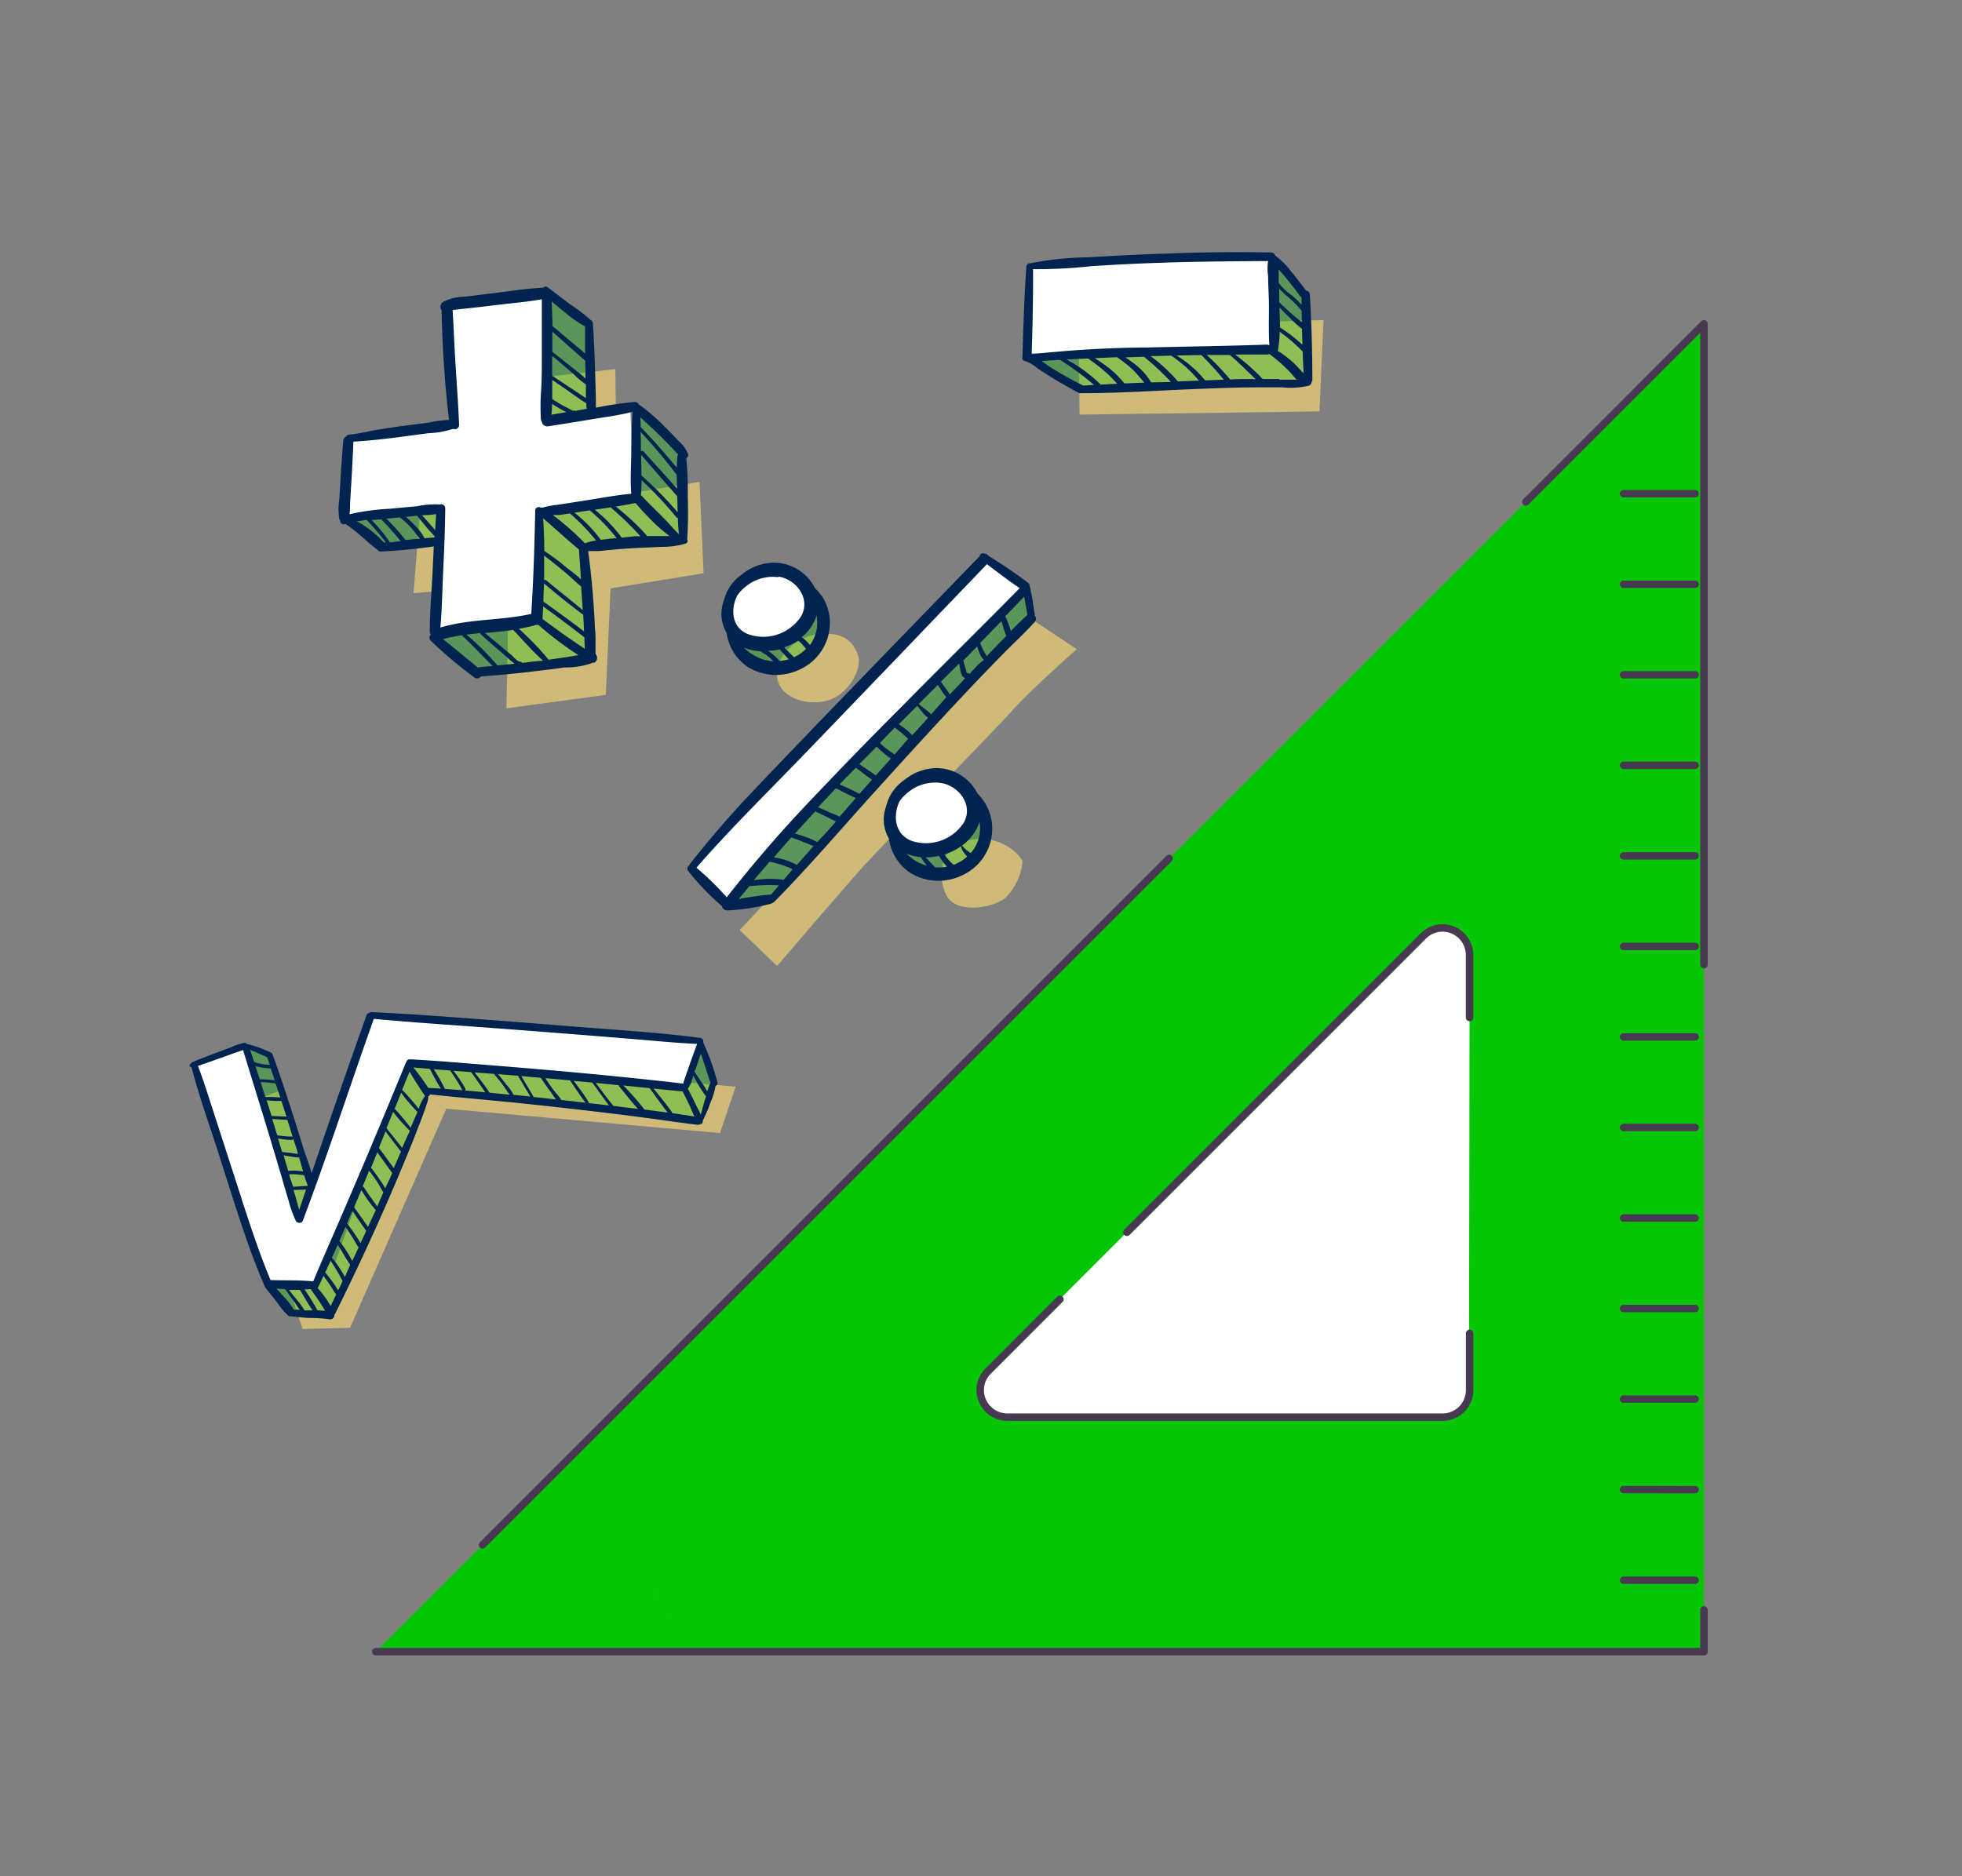 <svg id="Layer_1" data-name="Layer 1" xmlns="http://www.w3.org/2000/svg" xmlns:xlink="http://www.w3.org/1999/xlink" viewBox="0 0 263.47 252"><rect x="0" y="0" width="263.47" height="252" fill="#808080" stroke="none"/><defs><clipPath id="clip-path"><polyline points="167.98 221.85 50.47 221.85 228.82 43.49 228.82 221.85 167.98 221.85" fill="#07c607"/></clipPath></defs><polyline points="167.98 221.85 50.47 221.85 228.82 43.49 228.82 221.85 167.98 221.85" fill="#07c607"/><g clip-path="url(#clip-path)"><path d="M198.91,217.55H92.39a4.55,4.55,0,0,1-3.22-7.77L259.76,39.19V217.55H198.91" fill="#07c607" opacity="0.43"/><path d="M197.34,137.3v-9.21s-1-5.75-5.87-2.73l-59,59s-3.38,4.78,2.81,6h58.41s3,.69,3.57-3.69Z" fill="#fff"/></g><path d="M64.8,207.51,157,115.31M204.9,67.42l23.92-23.93v86.09m0,86.66v5.61H50.46m146.88-85.18v-8.4a3.63,3.63,0,0,0-6.2-2.56l-39.81,39.81m-9,9-9.63,9.64a3.58,3.58,0,0,0-1.07,2.55,3.64,3.64,0,0,0,3.63,3.64h58.47a3.63,3.63,0,0,0,3.62-3.63v-7.62" fill="none" stroke="#463950" stroke-linecap="round" stroke-linejoin="round"/><line x1="218.02" y1="212.25" x2="227.63" y2="212.25" fill="none" stroke="#463950" stroke-linecap="round" stroke-linejoin="round"/><line x1="218.02" y1="200.08" x2="227.63" y2="200.09" fill="none" stroke="#463950" stroke-linecap="round" stroke-linejoin="round"/><line x1="218.02" y1="187.92" x2="227.63" y2="187.92" fill="none" stroke="#463950" stroke-linecap="round" stroke-linejoin="round"/><line x1="218.02" y1="175.76" x2="227.63" y2="175.76" fill="none" stroke="#463950" stroke-linecap="round" stroke-linejoin="round"/><line x1="218.02" y1="163.6" x2="227.63" y2="163.6" fill="none" stroke="#463950" stroke-linecap="round" stroke-linejoin="round"/><line x1="218.02" y1="151.44" x2="227.63" y2="151.44" fill="none" stroke="#463950" stroke-linecap="round" stroke-linejoin="round"/><line x1="218.02" y1="139.28" x2="227.63" y2="139.28" fill="none" stroke="#463950" stroke-linecap="round" stroke-linejoin="round"/><line x1="218.02" y1="127.12" x2="227.63" y2="127.12" fill="none" stroke="#463950" stroke-linecap="round" stroke-linejoin="round"/><line x1="218.02" y1="114.96" x2="227.63" y2="114.96" fill="none" stroke="#463950" stroke-linecap="round" stroke-linejoin="round"/><line x1="218.02" y1="102.8" x2="227.63" y2="102.8" fill="none" stroke="#463950" stroke-linecap="round" stroke-linejoin="round"/><line x1="218.02" y1="90.64" x2="227.63" y2="90.64" fill="none" stroke="#463950" stroke-linecap="round" stroke-linejoin="round"/><line x1="218.02" y1="78.48" x2="227.63" y2="78.48" fill="none" stroke="#463950" stroke-linecap="round" stroke-linejoin="round"/><line x1="218.02" y1="66.31" x2="227.63" y2="66.31" fill="none" stroke="#463950" stroke-linecap="round" stroke-linejoin="round"/><polygon points="56.38 69.11 70.25 67.19 69.4 51.07 82.63 49.58 82.84 66.54 93.94 64.73 94.48 77 81.99 79.03 81.35 93.33 68.01 95.14 68.33 78.6 55.53 79.67 56.38 69.11" fill="#cfba78"/><polygon points="47.07 59.06 60.94 57.14 60.09 41.03 73.32 39.53 73.53 56.5 84.63 54.69 85.16 66.96 72.68 68.98 72.03 83.28 58.7 85.1 59.02 68.56 46.21 69.63 47.07 59.06" fill="#fff"/><polygon points="51.02 73.79 46.21 69.63 59.02 68.56 59.02 72.61 51.02 73.79" fill="#07c607" opacity="0.31"/><path d="M58.7,85.1l13.12-2.24s.54-13.77.86-13.88,12.48-2,12.48-2l.11-12.27,1.92,1.6,4.91,4.48-.43,11.52L78.54,73.68l.64,14.83L63.71,90.64l-5.12-4.9Z" fill="#07c607" opacity="0.31"/><path d="M73.1,55.75c0-.32.22-16.22.22-16.22l6,4.38.21,11.31Z" fill="#07c607" opacity="0.31"/><path d="M92.36,66.59a47.27,47.27,0,0,0-.2-5.05.48.48,0,0,0,.25-.54,4.73,4.73,0,0,0-1.29-1.77c-.57-.62-1.16-1.22-1.76-1.81a25.77,25.77,0,0,0-3.58-3.1A.56.56,0,0,0,85.2,54a45.54,45.54,0,0,0-5.18.76c0-1.77-.07-3.56-.12-5.33-.06-2-.16-4-.28-6a.51.51,0,0,0-.3-.45,23,23,0,0,0-2.77-2.11l-3-2.28a.46.46,0,0,0-.62.06c-2.33.1-4.68.5-7,.77l-3.5.43a6.44,6.44,0,0,0-2.94.71.79.79,0,0,0-.19,1.12c.1,4.9.41,9.87,1,14.73a15.44,15.44,0,0,0-2.74.36L54,57.22c-1.18.18-2.36.34-3.53.54s-2.41.52-3.62.63a.51.51,0,0,0-.4.27.65.65,0,0,0-.36.55c-.14,1.77-.27,3.54-.37,5.31l-.16,2.57a8.27,8.27,0,0,0,0,2.58.61.61,0,0,0,.11.23.48.48,0,0,0,.64.49l.09,0s0,0,0,0c1.58,1,2.85,2.4,4.35,3.51h0a.5.5,0,0,0,.41.18c2.36-.12,4.74-.35,7.09-.68l-.15,3.19c-.13,2.75-.38,5.52-.39,8.27a.62.62,0,0,0,.14.4v0a.55.55,0,0,0,0,.81,60.38,60.38,0,0,0,5.88,4.95.6.6,0,0,0,.84-.16q3.8-.27,7.59-.74c1.23-.14,2.46-.3,3.68-.47A10.31,10.31,0,0,0,79.66,89h0l.09,0,.07,0a.71.71,0,0,0,.25-1l0-.07-.1-.11c0-.2,0-.7,0-.68l0-1c0-.55,0-1.09-.07-1.63-.06-1.25-.13-2.5-.22-3.75-.17-2.25-.39-4.5-.7-6.74.39,0,.78,0,1.17,0,.58,0,1.16-.1,1.74-.15,1.16-.11,2.32-.2,3.49-.26s2.33-.1,3.49-.16A10.61,10.61,0,0,0,92.1,73a.37.37,0,0,0,.19-.52.46.46,0,0,0,0-.21C92.42,70.37,92.4,68.48,92.36,66.59Zm-6.27-5.5c1.56,1.81,3.14,3.62,4.72,5.42a.31.31,0,0,0,.14.09v.15L91,68.81a50.36,50.36,0,0,0-4.86-4.94C86.14,62.94,86.11,62,86.09,61.09Zm4.83,4.55q-2.25-2.53-4.51-5a.24.24,0,0,0-.34,0c0-.88,0-1.77-.06-2.65a73,73,0,0,1,4.75,5.64.31.31,0,0,0,.11.09C90.88,64.31,90.9,65,90.92,65.64Zm-4.77-1.16a53.2,53.2,0,0,1,4.68,5,.26.26,0,0,0,.2.1c0,.73.08,1.45.13,2.18-.81-.81-1.55-1.7-2.36-2.5S87,67.49,86.12,66.55l-.06,0A19.26,19.26,0,0,0,86.15,64.48Zm4.06-4.34c.28.29.55.61.85.88a.58.58,0,0,0-.08.22c-.06.52-.09,1-.1,1.57-1.56-1.87-3.15-3.7-4.85-5.46l0,0c0-.44,0-.88-.06-1.32.86.82,1.76,1.6,2.61,2.44C89.1,59,89.66,59.57,90.21,60.14Zm-16-12.3L77,50.22a10.27,10.27,0,0,0,1.68,1.41c0,.62,0,1.23,0,1.85-1.49-1-3-2-4.53-3,0-.83,0-1.66,0-2.49Zm4.41,1.54,0,1.45c-.21-.17-.41-.36-.61-.53l-1.25-1-2.52-2-.06,0c0-.92,0-1.83,0-2.75,1.47,1.3,2.93,2.62,4.41,3.91C78.6,48.68,78.6,49,78.61,49.38Zm-4.47,4.88a17.45,17.45,0,0,0,1.72,1l.18.1-2,.34C74.1,55.25,74.13,54.76,74.14,54.26Zm3.13.93h0a.28.28,0,0,0-.29,0,5.78,5.78,0,0,1-.71-.36l-.75-.39c-.47-.26-.92-.55-1.37-.84,0-.41,0-.82,0-1.23s0-.89,0-1.33c1.53,1,3,2.12,4.58,3.14,0,.24,0,.49.05.73Zm1.29-11.35c0,1.22,0,2.43,0,3.64-1.45-1.24-2.92-2.45-4.38-3.69l0,0c0-1.1-.07-2.2-.11-3.3.59.51,1.19,1,1.81,1.49A15.56,15.56,0,0,0,78.56,43.84ZM54.07,58.65l3.41-.46a12.05,12.05,0,0,0,3.38-.59.56.56,0,0,0,.79-.56c-.11-2.64-.3-5.27-.47-7.91s-.24-5-.4-7.47a8.85,8.85,0,0,1,.88-.12l1.75-.19c1.12-.12,2.23-.26,3.35-.39,2-.24,4-.41,6-.76,0,2.54,0,5.08,0,7.62,0,1.42,0,2.83-.07,4.25a31.61,31.61,0,0,0-.06,4.24.73.73,0,0,0,.11.29.77.77,0,0,0,.88.66c2-.31,3.93-.62,5.89-.95,1.79-.3,3.65-.52,5.42-1-.09,1.74-.15,3.49-.16,5.23,0,1.9-.16,3.89,0,5.78-2.14.2-4.28.62-6.4.94l-3.53.55a11,11,0,0,0-2,.38.41.41,0,0,0-.22,0,.48.48,0,0,0-.75.41c-.09,4.61-.23,9.25-.53,13.86h0c-4,.9-8.25.64-12.2,1.83.22-2.56.26-5.15.38-7.71.13-2.76.24-5.51.27-8.27a.55.55,0,0,0-.74-.55A12.12,12.12,0,0,0,56,68c-1.19.11-2.38.21-3.57.33a31.89,31.89,0,0,0-5.5.74c.1-.59.06-1.25.1-1.82.06-.92.11-1.83.17-2.74.1-1.73.18-3.46.26-5.19C49.67,59.2,51.87,58.93,54.07,58.65ZM77.75,73.81c.08,1.32.18,2.64.27,4-.69-.63-1.47-1.2-2.18-1.76C75,75.29,74,74.62,73.09,74c0-1.46-.06-2.92-.15-4.38C74.54,71,76.11,72.46,77.75,73.81Zm.68,11c-1.79-1.36-3.6-2.69-5.46-4,0-.82.06-1.64.09-2.45,1.7,1.47,3.46,2.87,5.26,4.22C78.36,83.33,78.39,84.06,78.43,84.79Zm-5.49-3.35c1.87,1.35,3.72,2.73,5.53,4.15l.06,1.53c-1.94-1.26-3.82-2.62-5.68-4C72.89,82.55,72.91,82,72.94,81.44Zm.37-3.53a.28.28,0,0,0-.24,0c0-1.1,0-2.21,0-3.31.91.7,1.81,1.43,2.7,2.16s1.48,1.36,2.27,2c.07,1,.14,2,.2,3a.76.76,0,0,0,0,.15C76.59,80.57,74.93,79.27,73.31,77.91Zm5.19-5a34.73,34.73,0,0,0-4.27-3.75l.48,0c.6,0,1.21-.13,1.82-.22.72.63,1.42,1.29,2.08,2,.5.53,1,1.1,1.44,1.64C79.52,72.67,79,72.82,78.5,73ZM64.57,85.2c1,.92,2.07,1.83,3.12,2.74.46.4.91.84,1.4,1.21l-2.3.23a31.83,31.83,0,0,0-4.16-4.13q.93-.12,1.86-.21A.19.19,0,0,0,64.57,85.2Zm-.14,4.41a.57.57,0,0,0-.23.08c-1.56-1.29-3.14-2.56-4.7-3.85a21.72,21.72,0,0,1,2.5-.51c1.44,1.31,2.75,2.75,4.14,4.12Zm-6-18.4c-.56-.68-1.16-1.34-1.75-2a15,15,0,0,0,1.88-.15C58.52,69.78,58.48,70.5,58.44,71.21Zm-3.25-.36c.41.46.77,1,1.2,1.49l-1.92.2a0,0,0,0,0,0,0,30.65,30.65,0,0,0-2.58-2.88l1-.08.84-.08A18.51,18.51,0,0,1,55.19,70.85Zm-2.81,2a21.79,21.79,0,0,0-2.47-3l1.3-.09a38.17,38.17,0,0,1,2.61,2.93Zm-3.12-3a35.72,35.72,0,0,1,2.57,3l-.29,0A13.66,13.66,0,0,0,47.89,70C48.34,70,48.8,69.89,49.26,69.84ZM57,72.29a6.4,6.4,0,0,0-1.23-1.65,16.15,16.15,0,0,0-1.26-1.22L56,69.27c.77.92,1.52,1.89,2.36,2.75a1,1,0,0,0,0,.17ZM72.1,88.81l-2,.23a.23.23,0,0,0-.22-.16c-.42,0-.95-.68-1.26-.95l-1.22-1c-.76-.64-1.52-1.28-2.29-1.91,1.27-.11,2.55-.22,3.81-.41,1.31,1.38,2.58,2.84,4,4.14Zm1.58-.2a42.27,42.27,0,0,0-4-4.16A19,19,0,0,0,71.78,84a.54.54,0,0,0,.13-.07,1,1,0,0,0,.38,0A46.64,46.64,0,0,0,77.67,88c-.56.08-1.11.2-1.62.27Zm7-16.1a19.12,19.12,0,0,0-3.54-3.65l1.11-.17.95-.14a24,24,0,0,1,3.6,3.73l-1,.09Zm2.81-.29a20.15,20.15,0,0,0-3.62-3.76L82,68.15a0,0,0,0,1,0,0,43.67,43.67,0,0,1,4,3.88l-.76,0ZM86.85,72a.37.37,0,0,0-.08-.17,33.3,33.3,0,0,0-4.08-3.79c.89-.14,1.77-.29,2.64-.48.81.92,1.64,1.83,2.52,2.69A23.76,23.76,0,0,0,89.9,72H89C88.27,72,87.56,72,86.85,72Z" fill="#00244f"/><polygon points="144.97 55.69 144.86 43.95 177.73 42.99 177.19 55.26 144.97 55.69" fill="#cfba78"/><polygon points="138.4 47.48 138.29 35.74 171.15 34.78 170.62 47.05 138.4 47.48" fill="#fff"/><path d="M138.64,48.21l14.61-.76c13.16-.68,17.37-.4,17.37-.4l.18-11.93,4.62,4.54L175,51.46s-14.46.46-19.23.76-10.59.23-10.59.23Z" fill="#07c607" opacity="0.31"/><path d="M176.23,51.12c0-3.85-.11-7.72-.34-11.57a.54.54,0,0,0-.51-.52c-.63-.85-1.27-1.69-1.95-2.5a10.38,10.38,0,0,0-2.19-2.2.53.53,0,0,0-.52-.41c-5.44-.13-10.9,0-16.34.22q-4.08.16-8.15.42a42.83,42.83,0,0,0-7.85.8.48.48,0,0,0-.56.45c-.27,4-.4,7.93-.51,11.89a.65.65,0,0,0,0,.21.41.41,0,0,0,.28.56,5.34,5.34,0,0,1,1.73,1c.59.4,1.19.78,1.79,1.16,1.22.75,2.45,1.45,3.71,2.12a.55.55,0,0,0,.37.06.65.65,0,0,0,.2,0c5.16,0,10.32-.37,15.47-.57,2.57-.1,5.13-.2,7.7-.21,1.23,0,2.46,0,3.69,0a10.3,10.3,0,0,0,3.46-.22.52.52,0,0,0,.41-.53A.54.54,0,0,0,176.23,51.12Zm-4.42-9.83q.65.68,1.32,1.32a13.36,13.36,0,0,0,1.71,1.56l.06,2.14a20.87,20.87,0,0,0-3-2.32C171.87,43.09,171.84,42.18,171.81,41.29Zm3,2c-.42-.37-.87-.71-1.28-1.07-.59-.53-1.17-1.07-1.75-1.62v-.07c0-.59,0-1.19,0-1.78A10.1,10.1,0,0,0,173,39.91a14.23,14.23,0,0,1,1.8,1.84C174.8,42.26,174.81,42.77,174.82,43.27ZM171.62,47a18,18,0,0,0,.23-2.44,22.43,22.43,0,0,1,3.09,2.67c0,1,.07,1.93.12,2.9-.11-.1-.22-.2-.32-.31-.38-.42-.76-.83-1.17-1.21a13.4,13.4,0,0,0-2-1.49A.56.56,0,0,0,171.62,47Zm.85-9.93c.74.88,1.44,1.78,2.11,2.7a.56.56,0,0,0,.2.18c0,.34,0,.68,0,1a11.54,11.54,0,0,0-1.27-1.25A7.92,7.92,0,0,1,171.71,38c0-.23,0-.47,0-.71s0-.71,0-1.12C171.93,36.45,172.22,36.76,172.47,37.07Zm-25.92-1.32c2.67-.17,5.33-.31,8-.41,5.25-.21,10.49-.24,15.74-.28a6.35,6.35,0,0,0,0,2c0,1.08.07,2.16.1,3.25s0,2.06,0,3.09,0,2,.07,3a.56.56,0,0,0-.37-.11c-5.32.18-10.65.26-16,.38a152.29,152.29,0,0,0-15.55.91c.12-3.81.21-7.62.18-11.43A65,65,0,0,0,146.55,35.75Zm15.28,15.34A15.17,15.17,0,0,0,158,47.75l3.33-.06c1.06,1.05,2.07,2.16,3,3.31Zm-7.24.27A8.85,8.85,0,0,0,152.5,49,15.92,15.92,0,0,0,151.11,48l2.5-.08a32.31,32.31,0,0,1,3.63,3.39ZM151,51.5a14.51,14.51,0,0,0-2-2A20.36,20.36,0,0,0,147,48.11l3-.13a17.67,17.67,0,0,1,2.06,1.62c.58.54,1.07,1.21,1.62,1.79Zm-3.18.16a20,20,0,0,0-4.6-3.37l2.89-.14a27.66,27.66,0,0,1,2.49,1.94c.51.45,1,1,1.44,1.45Zm-6.51-2.18c-.46-.28-.94-.65-1.44-1l2.46-.15a37.63,37.63,0,0,1,4.57,3.37l-1.44.09s0,0,0,0Q143.32,50.72,141.31,49.48Zm19.27,1.66-2.41.09a21.38,21.38,0,0,0-3.66-3.39l2.76-.07A17.07,17.07,0,0,1,161,51.13Zm7.54-.23c-1,0-2,0-2.92.07a31.82,31.82,0,0,0-3.16-3.3l3.1,0c1.2,1,2.35,2.16,3.49,3.28Zm3.69,0c-.74,0-1.49,0-2.24,0a31.29,31.29,0,0,0-3.7-3.29l4.26,0a.62.62,0,0,0,.31-.08,20.47,20.47,0,0,1,2.8,2.46c.28.3.57.68.89,1C173.36,51,172.59,51,171.81,51Z" fill="#00244f"/><polygon points="30.97 148.92 37.43 146.58 38.36 147.75 44.91 169.86 54.72 142.22 98.79 145.96 96.69 152.19 59.93 148.92 47.01 178.35 40.62 178.51 30.97 148.92" fill="#cfba78"/><polygon points="26.17 142.92 32.63 140.59 33.57 141.75 40.11 163.87 49.92 136.22 93.99 139.96 91.89 146.19 55.14 142.92 42.21 172.36 35.83 172.51 26.17 142.92" fill="#fff"/><path d="M40.05,163.23S32.87,141,33,140.86a27,27,0,0,1,3.31.72l5.52,17.18Z" fill="#07c607" opacity="0.31"/><path d="M36.57,172.57l5.69.16L55,143.13l36.61,3,2.6-5.86,1.49,4.92-1.88,5.52s-27.94-3.42-28.11-3.37-8.34-.55-8.34-.55l-9,21.7-3.86,8-5.64-.11Z" fill="#07c607" opacity="0.31"/><path d="M96.35,145.38A36.38,36.38,0,0,0,94.43,140a.47.47,0,0,0-.39-.59c-5.69-.75-11.45-1.08-17.17-1.54s-11.45-.91-17.17-1.32c-3.27-.24-6.52-.46-9.79-.6a.38.38,0,0,0-.31.11.48.48,0,0,0-.39.33q-3.76,10.56-7.36,21.19c-.28-1-.64-2-1-3-.43-1.42-.88-2.85-1.33-4.27-.91-2.85-1.84-5.69-2.85-8.5a.33.33,0,0,0-.06-.1.36.36,0,0,0-.22-.32,17.16,17.16,0,0,0-3.26-1.18.33.33,0,0,0-.3-.13,7.13,7.13,0,0,0-1.78.58l-2,.75c-.63.23-1.26.47-1.88.72a11.19,11.19,0,0,0-1.2.49.35.35,0,0,0-.3.21l-.13.09a.26.26,0,0,0,.18.44c1,3.87,2.38,7.67,3.6,11.48s2.44,7.77,3.78,11.62c.73,2.09,1.51,4.16,2.4,6.2l0,0a.56.56,0,0,0,.14.25l0,.06,1.54,1.92a9.77,9.77,0,0,0,1.54,1.84.34.34,0,0,0,.32.06c.83.1,1.66.2,2.5.24a19.74,19.74,0,0,1,2.67.17.55.55,0,0,0,.69-.58.71.71,0,0,0,.07-.09c3.77-7.59,7.28-15.33,10.45-23.2.44-1.1.87-2.22,1.29-3.34.21-.57.43-1.15.61-1.73a3.81,3.81,0,0,0,.21-1,.51.51,0,0,0,.22-.26c4.54.49,9.09.85,13.63,1.34,4.75.51,9.5,1.05,14.24,1.66,2.66.34,5.32.76,8,1.07A.39.39,0,0,0,94,151a.35.35,0,0,0,.37-.39.18.18,0,0,0,0-.07c.36-.78.75-1.55,1-2.36a9.76,9.76,0,0,0,.72-2.32A.41.41,0,0,0,96.35,145.38ZM40.17,162.52c-.13-.53-.29-1.06-.43-1.58-.1-.37-.21-.74-.32-1.11l1.68-.05Zm1.15-3.39,0,.15-1.87.12-.09,0L38.89,158c0-.09,0-.18-.08-.27a8.94,8.94,0,0,1,1.86.11.24.24,0,0,0,.17,0c.13.43.27.86.43,1.27A.35.35,0,0,0,41.32,159.13Zm-1.15-3.66c.18.62.35,1.25.53,1.87a8.44,8.44,0,0,0-2-.07h0c-.2-.69-.41-1.38-.62-2.08.68.11,1.37.24,2.06.29Zm-.24-.82L40,155c-.7-.12-1.41-.19-2.12-.27-.18-.6-.35-1.2-.54-1.81a11.14,11.14,0,0,0,1.82.2.21.21,0,0,0,.21-.15C39.58,153.53,39.76,154.09,39.93,154.65Zm-2.29-7.23a16.38,16.38,0,0,0-2-.07c-.21-.66-.43-1.32-.64-2,.67,0,1.34.1,2,.17C37.23,146.16,37.44,146.79,37.64,147.42Zm.15.46c.23.7.46,1.4.68,2.1l-2-.08c-.22-.71-.44-1.42-.67-2.12A13.47,13.47,0,0,0,37.79,147.88Zm.82,2.54,0,.06.69,2.23a.21.21,0,0,0-.13-.05c-.65,0-1.3-.07-1.94-.16,0-.14-.09-.28-.13-.42-.18-.59-.36-1.19-.55-1.78Zm-1.72-5.31a14.94,14.94,0,0,0-2-.14c-.2-.6-.39-1.19-.59-1.78a8.36,8.36,0,0,0,1.93.31.24.24,0,0,0,.12,0Zm-1-3.08.33,1a7.77,7.77,0,0,1-2.08-.37c-.18-.55-.37-1.1-.56-1.65C34.34,141.33,35.11,141.66,35.87,142Zm-3.44,19-3.75-11.59c-.68-2.09-1.33-4.21-2.12-6.27.34-.09.67-.23,1-.34.64-.21,1.27-.45,1.9-.67l1.78-.64c.43-.16.93-.29,1.38-.49,1.15,3.79,2.33,7.57,3.48,11.36.6,2,1.18,3.93,1.76,5.9.29,1,.57,2,.87,2.95a14.8,14.8,0,0,0,1,2.79.36.36,0,0,0,.34.19.45.45,0,0,0,.58-.26c3.38-9,6.32-18.09,9.53-27.11,5.65.53,11.32.88,17,1.31s11.45.88,17.17,1.35c3.08.25,6.16.56,9.24.71-.37,1-.73,2-1.08,3-.18.51-.36,1-.53,1.54a5.13,5.13,0,0,0-.25.79c-9.51-1.12-19.08-1.93-28.63-2.69-2.69-.22-5.38-.44-8.08-.57a.44.44,0,0,0-.47.35.75.75,0,0,0-.09.15Q49.69,154.5,44.69,166c-.88,2-1.77,4.06-2.63,6.11-1.89-.19-3.83-.11-5.73-.17C34.85,168.38,33.63,164.7,32.43,161Zm54.09-12a41.13,41.13,0,0,0-2.83-3.23l3.53.36c.8,1.1,1.58,2.21,2.42,3.28Zm3.63.26c-.76-1.05-1.59-2.06-2.4-3.08q1.95.21,3.9.39c.32.64.64,1.29.95,1.94.21.45.4.95.62,1.43-1-.16-2-.32-3-.46A.2.2,0,0,0,90.15,149.3Zm-14.8-1.54c-.32-.52-.78-1-1.13-1.46s-.7-1-1-1.47c1.1.1,2.21.19,3.31.3.68,1,1.33,2,2.08,3Zm-3.71-.4c-.54-.94-1.1-1.87-1.66-2.81l2.62.23c.42.63.84,1.24,1.29,1.84.23.33.48.71.75,1.06Zm-5.92-.58c-.63-.94-1.31-1.84-2-2.72l2.58.19c.43.5.84,1,1.24,1.54s.56.88.9,1.26Zm-6-.51a22.26,22.26,0,0,0-1.49-2.64l2.2.17a27.88,27.88,0,0,1,1.65,2.65h0Zm-2.24-.14a26.55,26.55,0,0,0-2-2.74l2.22.19c.48.86.93,1.83,1.49,2.65Zm5,.11a17.51,17.51,0,0,0-1.62-2.41l2.39.19c.65.89,1.27,1.8,1.9,2.71q-1.35-.14-2.7-.24A.21.21,0,0,0,62.47,146.24Zm5.38-.71c-.33-.42-.68-.83-1-1.24l2.49.2.18,0c.55.94,1.11,1.87,1.67,2.8l-2.26-.22v0A6,6,0,0,0,67.85,145.53Zm-15,11.39-2-2.74c.3-.73.6-1.46.89-2.19.7.9,1.39,1.81,2.08,2.71C53.49,155.44,53.19,156.18,52.87,156.92Zm-2.23,5.14c-.59-.86-1.24-1.68-1.78-2.57a.27.27,0,0,0-.18-.12c.3-.7.59-1.41.88-2.11a17.77,17.77,0,0,1,1.18,1.66c.25.4.46.85.73,1.25Zm-1.23,2.75c-.62-.9-1.26-1.78-1.89-2.67l1-2.29a17.17,17.17,0,0,0,1.94,2.71C50.09,163.31,49.75,164.06,49.41,164.81Zm-1,2.18a22.06,22.06,0,0,0-1.82-2.64l.72-1.71c.62.91,1.23,1.82,1.86,2.71C48.91,165.9,48.66,166.45,48.4,167Zm-1.11,2.42a15.35,15.35,0,0,0-1.74-2.7l.83-1.91c.3.45.61.9.9,1.36s.55,1,.86,1.4C47.86,168.17,47.58,168.79,47.29,169.41Zm-1,2.11a18,18,0,0,0-1.73-2.59c.26-.58.53-1.15.78-1.73.57.89,1.06,1.82,1.66,2.68a.12.12,0,0,0,0,.05Zm-.89,1.83a17.31,17.31,0,0,0-1.75-2.42c.24-.52.49-1.05.72-1.58A24.44,24.44,0,0,1,46,172.08C45.8,172.51,45.6,172.93,45.39,173.35ZM42.63,176a31.09,31.09,0,0,0-1.74-2.8l.83-.05c.39.57.8,1.13,1.19,1.7.26.39.49.81.75,1.2C43.32,176.07,43,176,42.63,176Zm-4.52-1.84c-.32-.37-.66-.72-1-1.07l1.19.07c.4.57.8,1.13,1.21,1.69.24.32.47.73.75,1.07h-.8A8.72,8.72,0,0,0,38.11,174.18ZM40.89,176a11.3,11.3,0,0,0-1.11-1.51l-1-1.23c.5,0,1,0,1.51,0,.55.91,1.07,1.87,1.68,2.75l-.24,0Zm3.51-.57A12.85,12.85,0,0,0,42.64,173a.32.32,0,0,0,.1-.13c.24-.5.47-1,.7-1.51.28.4.57.79.84,1.19s.55.9.86,1.31Zm7.33-15.82a12.26,12.26,0,0,0-.68-1.07,20.86,20.86,0,0,0-1.23-1.69l0,0,.85-2.07,2,2.78-.18.43ZM54,154.19c-.69-.89-1.4-1.78-2.1-2.66l.74-1.8.15-.38a24.79,24.79,0,0,0,2.14,2.43.09.09,0,0,0,.07,0L55,152C54.64,152.7,54.33,153.44,54,154.19Zm1.14-2.71A29.33,29.33,0,0,0,53,148.93h0l.87-2.16a21.17,21.17,0,0,0,2.2,2.59C55.74,150.06,55.45,150.77,55.15,151.48Zm1.07-2.56A26.55,26.55,0,0,0,54,146.39l1-2.45c.64,1.07,1.29,2.12,2,3.16l.08.08A7.1,7.1,0,0,0,56.22,148.92Zm22.84-.75a.23.23,0,0,0,0-.14c-.6-1-1.32-1.92-2-2.85l2.48.23c.73,1,1.48,2.05,2.24,3.07l-2.12-.25Zm3.32.38c-.8-1-1.58-2.05-2.37-3.09l3.1.3a.34.34,0,0,0,0,.11c.84,1,1.67,2.11,2.59,3.08Zm11.73,1.16c-.22-.51-.5-1-.73-1.49-.32-.67-.67-1.33-1-2a2.87,2.87,0,0,0,.55-1.17c.07-.2.14-.39.2-.58a16.84,16.84,0,0,0,1.67,2.77c0,.19-.1.39-.16.57C94.44,148.45,94.28,149.08,94.11,149.71Zm.86-3.16c-.5-.89-1.15-1.72-1.68-2.59,0-.14.11-.29.16-.44.23-.67.45-1.35.68-2l1.29,3.93,0,0A4.84,4.84,0,0,0,95,146.55Z" fill="#00244f"/><path d="M110.74,94.19c-2.84.57-6.29-.64-6.4-3.52s3-5.44,6.08-5.55,4.16,1.17,4.8,2.88S113.94,93.55,110.74,94.19Z" fill="#cfba78"/><path d="M99.33,124.92,138.59,83.2l6,4s-6.3,5.55-8.54,8.11-17,17.6-20.06,21-11.63,13.44-11.63,13.44Z" fill="#cfba78"/><path d="M128.78,113.29c-2.18.86-3,4.27-1.71,6.93s6.51,1.71,8,.32a7.89,7.89,0,0,0,2.24-4.8C137.21,115,133.9,111.26,128.78,113.29Z" fill="#cfba78"/><path d="M104.17,86c-2.84.56-6.29-.64-6.4-3.53s3-5.44,6.08-5.54,4.16,1.17,4.8,2.88S107.37,85.34,104.17,86Z" fill="#fff"/><path d="M92.75,116.71,132,75l6,4s-6.3,5.55-8.54,8.11-17,17.61-20.06,21-11.63,13.45-11.63,13.45Z" fill="#fff"/><path d="M122.2,105.07c-2.17.87-3,4.27-1.7,6.94s6.51,1.71,8,.32a7.92,7.92,0,0,0,2.24-4.8C130.63,106.78,127.33,103.05,122.2,105.07Z" fill="#fff"/><path d="M98.74,85.51a13.18,13.18,0,0,0,6.25.14,5.56,5.56,0,0,0,3.81-3l-.15-2.87a6.39,6.39,0,0,1,1.51,5.32,5.63,5.63,0,0,1-5.3,5,5.17,5.17,0,0,1-4.89-1.9A6.23,6.23,0,0,1,98.74,85.51Z" fill="#07c607" opacity="0.31"/><path d="M97.77,121.51s7.77-9,20.14-22S137.21,78.58,137.34,79s1.23,4.21,1.23,4.21-19.71,19.57-23.65,24.87-12.1,13.19-12.1,13.19Z" fill="#07c607" opacity="0.31"/><path d="M120.76,112.7s2.72,2.58,5.84,1,3.27-3.13,3.27-3.13l.27-3.12a4.69,4.69,0,0,1,2.17,4.62c-.54,3-2.58,5.57-5.57,5.84s-3.94-1-4.89-1.49S120.76,112.7,120.76,112.7Z" fill="#07c607" opacity="0.31"/><path d="M97.57,85a6.62,6.62,0,0,0,2.75,4.52,7.24,7.24,0,0,0,6.93.47,6.9,6.9,0,0,0,4.18-5.93,6.59,6.59,0,0,0-.92-3.78A7.5,7.5,0,0,0,109.44,79a6.2,6.2,0,0,0-5.39-3.42,6.91,6.91,0,0,0-4.43,1.58,5.94,5.94,0,0,0-2.42,3.54A5,5,0,0,0,97.57,85Zm2.35,2a6.58,6.58,0,0,0,2.16.47,7.39,7.39,0,0,1,1.48,1.06,2.68,2.68,0,0,1,.28.3A6.18,6.18,0,0,1,99.92,87Zm7.22-1a8.22,8.22,0,0,1,.61.57c.17.19.33.39.48.59a5.69,5.69,0,0,1-1.6,1.12l-.34-.33-1-1a3.21,3.21,0,0,0,.33-.12A8.17,8.17,0,0,0,107.14,86.09Zm-2.51,1.16,1.17,1.27.12.13a5.87,5.87,0,0,1-1.24.22,6.93,6.93,0,0,0-.71-.72,7.53,7.53,0,0,0-.84-.65A9.39,9.39,0,0,0,104.63,87.25Zm4.1-.57a5.93,5.93,0,0,0-1.07-1,6.19,6.19,0,0,0,2-2.93,6.85,6.85,0,0,1,.07.78A4.94,4.94,0,0,1,108.73,86.68Zm-4.21-9.15c2.43.37,4.4,3,3.06,5.33a6.06,6.06,0,0,1-6.92,2.48C98.34,84.51,98,82,99,80a5.46,5.46,0,0,1,.44-.57,7.09,7.09,0,0,1,1.45-1.17A5.66,5.66,0,0,1,104.52,77.53Z" fill="#00244f"/><path d="M131.27,106.59a6.22,6.22,0,0,0-5.39-3.42,6.94,6.94,0,0,0-4.42,1.58A5.91,5.91,0,0,0,119,108.3a5.09,5.09,0,0,0,.38,4.36,6.53,6.53,0,0,0,2.75,4.51,7.22,7.22,0,0,0,6.92.47,6.88,6.88,0,0,0,4.18-5.92,6.56,6.56,0,0,0-.91-3.78A7.71,7.71,0,0,0,131.27,106.59Zm-4.91-1.42c2.42.37,4.39,3,3.06,5.33a6.07,6.07,0,0,1-6.93,2.47c-2.32-.82-2.62-3.36-1.71-5.31a3.41,3.41,0,0,1,.45-.57,6.52,6.52,0,0,1,1.44-1.18A5.67,5.67,0,0,1,126.36,105.17Zm-.19,9.92a8.22,8.22,0,0,0,1,1.32,5.62,5.62,0,0,1-1.58.09,1.8,1.8,0,0,1-.2-.19c-.36-.38-.72-.78-1.1-1.15a8,8,0,0,0,1.77-.2A.49.49,0,0,0,126.17,115.09Zm-4.42-.42a6.51,6.51,0,0,0,1.91.46,7,7,0,0,0,.81,1.15A6.19,6.19,0,0,1,121.75,114.67Zm6.67,1.36-.35.13a2.73,2.73,0,0,1-.31-.27,7.24,7.24,0,0,1-.94-1.12,4.57,4.57,0,0,0,.62-.22,8.15,8.15,0,0,0,1.59-.86,3.22,3.22,0,0,0,.86,1.36A5.72,5.72,0,0,1,128.42,116Zm1.93-1.44a6.48,6.48,0,0,1-.67-.5,4.85,4.85,0,0,1-.49-.52,6.37,6.37,0,0,0,2.35-3.18,6.85,6.85,0,0,1,.07.78A5,5,0,0,1,130.35,114.59Z" fill="#00244f"/><path d="M138.94,82.68a.54.54,0,0,0,0-.22c-.18-1.12-.31-2.28-.59-3.37a.63.63,0,0,0-.09-.33s0-.07,0-.1,0,0,0-.08a.64.64,0,0,0-.22-.31,60.55,60.55,0,0,0-5.28-3.59.74.74,0,0,0-.55-.32.48.48,0,0,0-.67.36c-10.3,10.66-20.66,21.26-30.86,32-2.83,3-5.47,6.09-8,9.28a.51.51,0,0,0-.11.22.52.52,0,0,0-.18.73,33.54,33.54,0,0,0,4.55,4.76l0,0a.75.75,0,0,0,.85.57,27.32,27.32,0,0,0,5.76-.9.68.68,0,0,0,.17-.09.44.44,0,0,0,.22-.12c4.7-4.76,9.06-9.89,13.55-14.85s9-9.91,13.59-14.75c1.27-1.32,2.54-2.64,3.83-3.95s2.81-2.69,4.09-4.14A.61.61,0,0,0,138.94,82.68ZM93.52,116.55c4.72-5.42,9.9-10.47,14.88-15.65q7.71-8,15.43-16.06l8.7-9.06C134,76.9,135.45,78,136.93,79,131.66,84.36,126.29,89.62,121,95q-4,4-8,8.15c-2.62,2.74-5.27,5.47-7.8,8.29s-5.19,6-7.61,9.09A37.09,37.09,0,0,0,93.52,116.55Zm34-23.28a6.71,6.71,0,0,0-.67-1l-.5-.7,2.43-2.43.18.79a2.07,2.07,0,0,0,.28.88.72.72,0,0,0,.37.25C129,91.8,128.25,92.53,127.56,93.27Zm-2.47,2.67a8.35,8.35,0,0,0-1-.82c-.21-.17-.44-.39-.68-.56L125.94,92l.42.64a6.87,6.87,0,0,0,.72,1l0,0Zm-7.45,8.22c-.7-.54-1.46-1-2.2-1.52l2.31-2.35c.37.34.74.68,1.13,1s.52.42.8.6Zm-2.19,2.47a28.3,28.3,0,0,0-2.67-1.26l.28-.3c.64-.66,1.28-1.3,1.92-1.95.71.54,1.41,1.11,2.16,1.6Zm-2.7,3.06c-.44-.24-.93-.41-1.38-.61l-1.46-.65c.79-.86,1.59-1.71,2.39-2.55.87.44,1.75.93,2.66,1.31C114.22,108,113.48,108.85,112.75,109.69Zm7.41-8.35c-.25-.19-.52-.36-.77-.54-.42-.31-.81-.63-1.2-1l2-2.07a17.33,17.33,0,0,1,1.8,1.51ZM107,116.17a8.9,8.9,0,0,0-3.09-1c.78-.9,1.55-1.79,2.34-2.68,1,.31,2,.76,3,1.16Zm-1.78,2a13.17,13.17,0,0,0-4,.06c.7-.83,1.42-1.65,2.13-2.48a12.88,12.88,0,0,1,3.08,1C106.05,117.25,105.63,117.72,105.22,118.2Zm-1.68,2a.62.62,0,0,0-.24,0c-1.36.12-2.74.33-4.1.58l1.44-1.72q1.17-.12,2.34-.15c.54,0,1.09,0,1.64.05C104.25,119.32,103.9,119.74,103.54,120.16Zm6.2-7.07a13.44,13.44,0,0,0-3-1.12c.91-1,1.82-2,2.74-3l1.7.82c.35.18.71.37,1.07.54-.51.58-1,1.17-1.54,1.75ZM122.5,98.75a10.23,10.23,0,0,0-1.8-1.47l2.48-2.49a5.69,5.69,0,0,0,.59.76,4.72,4.72,0,0,0,.86.87c-.19.22-.39.42-.58.64Zm8.41-9-.74.78a.3.3,0,0,0-.32-.11l0,0a.39.39,0,0,1-.08-.21c-.05-.16-.09-.32-.13-.48-.1-.35-.19-.69-.28-1,0,0,0,0,0,0l1.86-1.9a8,8,0,0,0,.3.82,2.58,2.58,0,0,0,.61,1C131.7,88.93,131.3,89.33,130.91,89.74Zm3.51-3.61-1.93,2a8.94,8.94,0,0,0-.44-.8,7.67,7.67,0,0,1-.42-1c1-1,1.91-1.94,2.85-2.92a19.26,19.26,0,0,0,.66,2Zm1.32-1.36a12.52,12.52,0,0,0-.74-2l2.54-2.65c0,.15.06.3.08.45.11.68.23,1.36.35,2C137.19,83.31,136.46,84,135.74,84.77Z" fill="#00244f"/></svg>